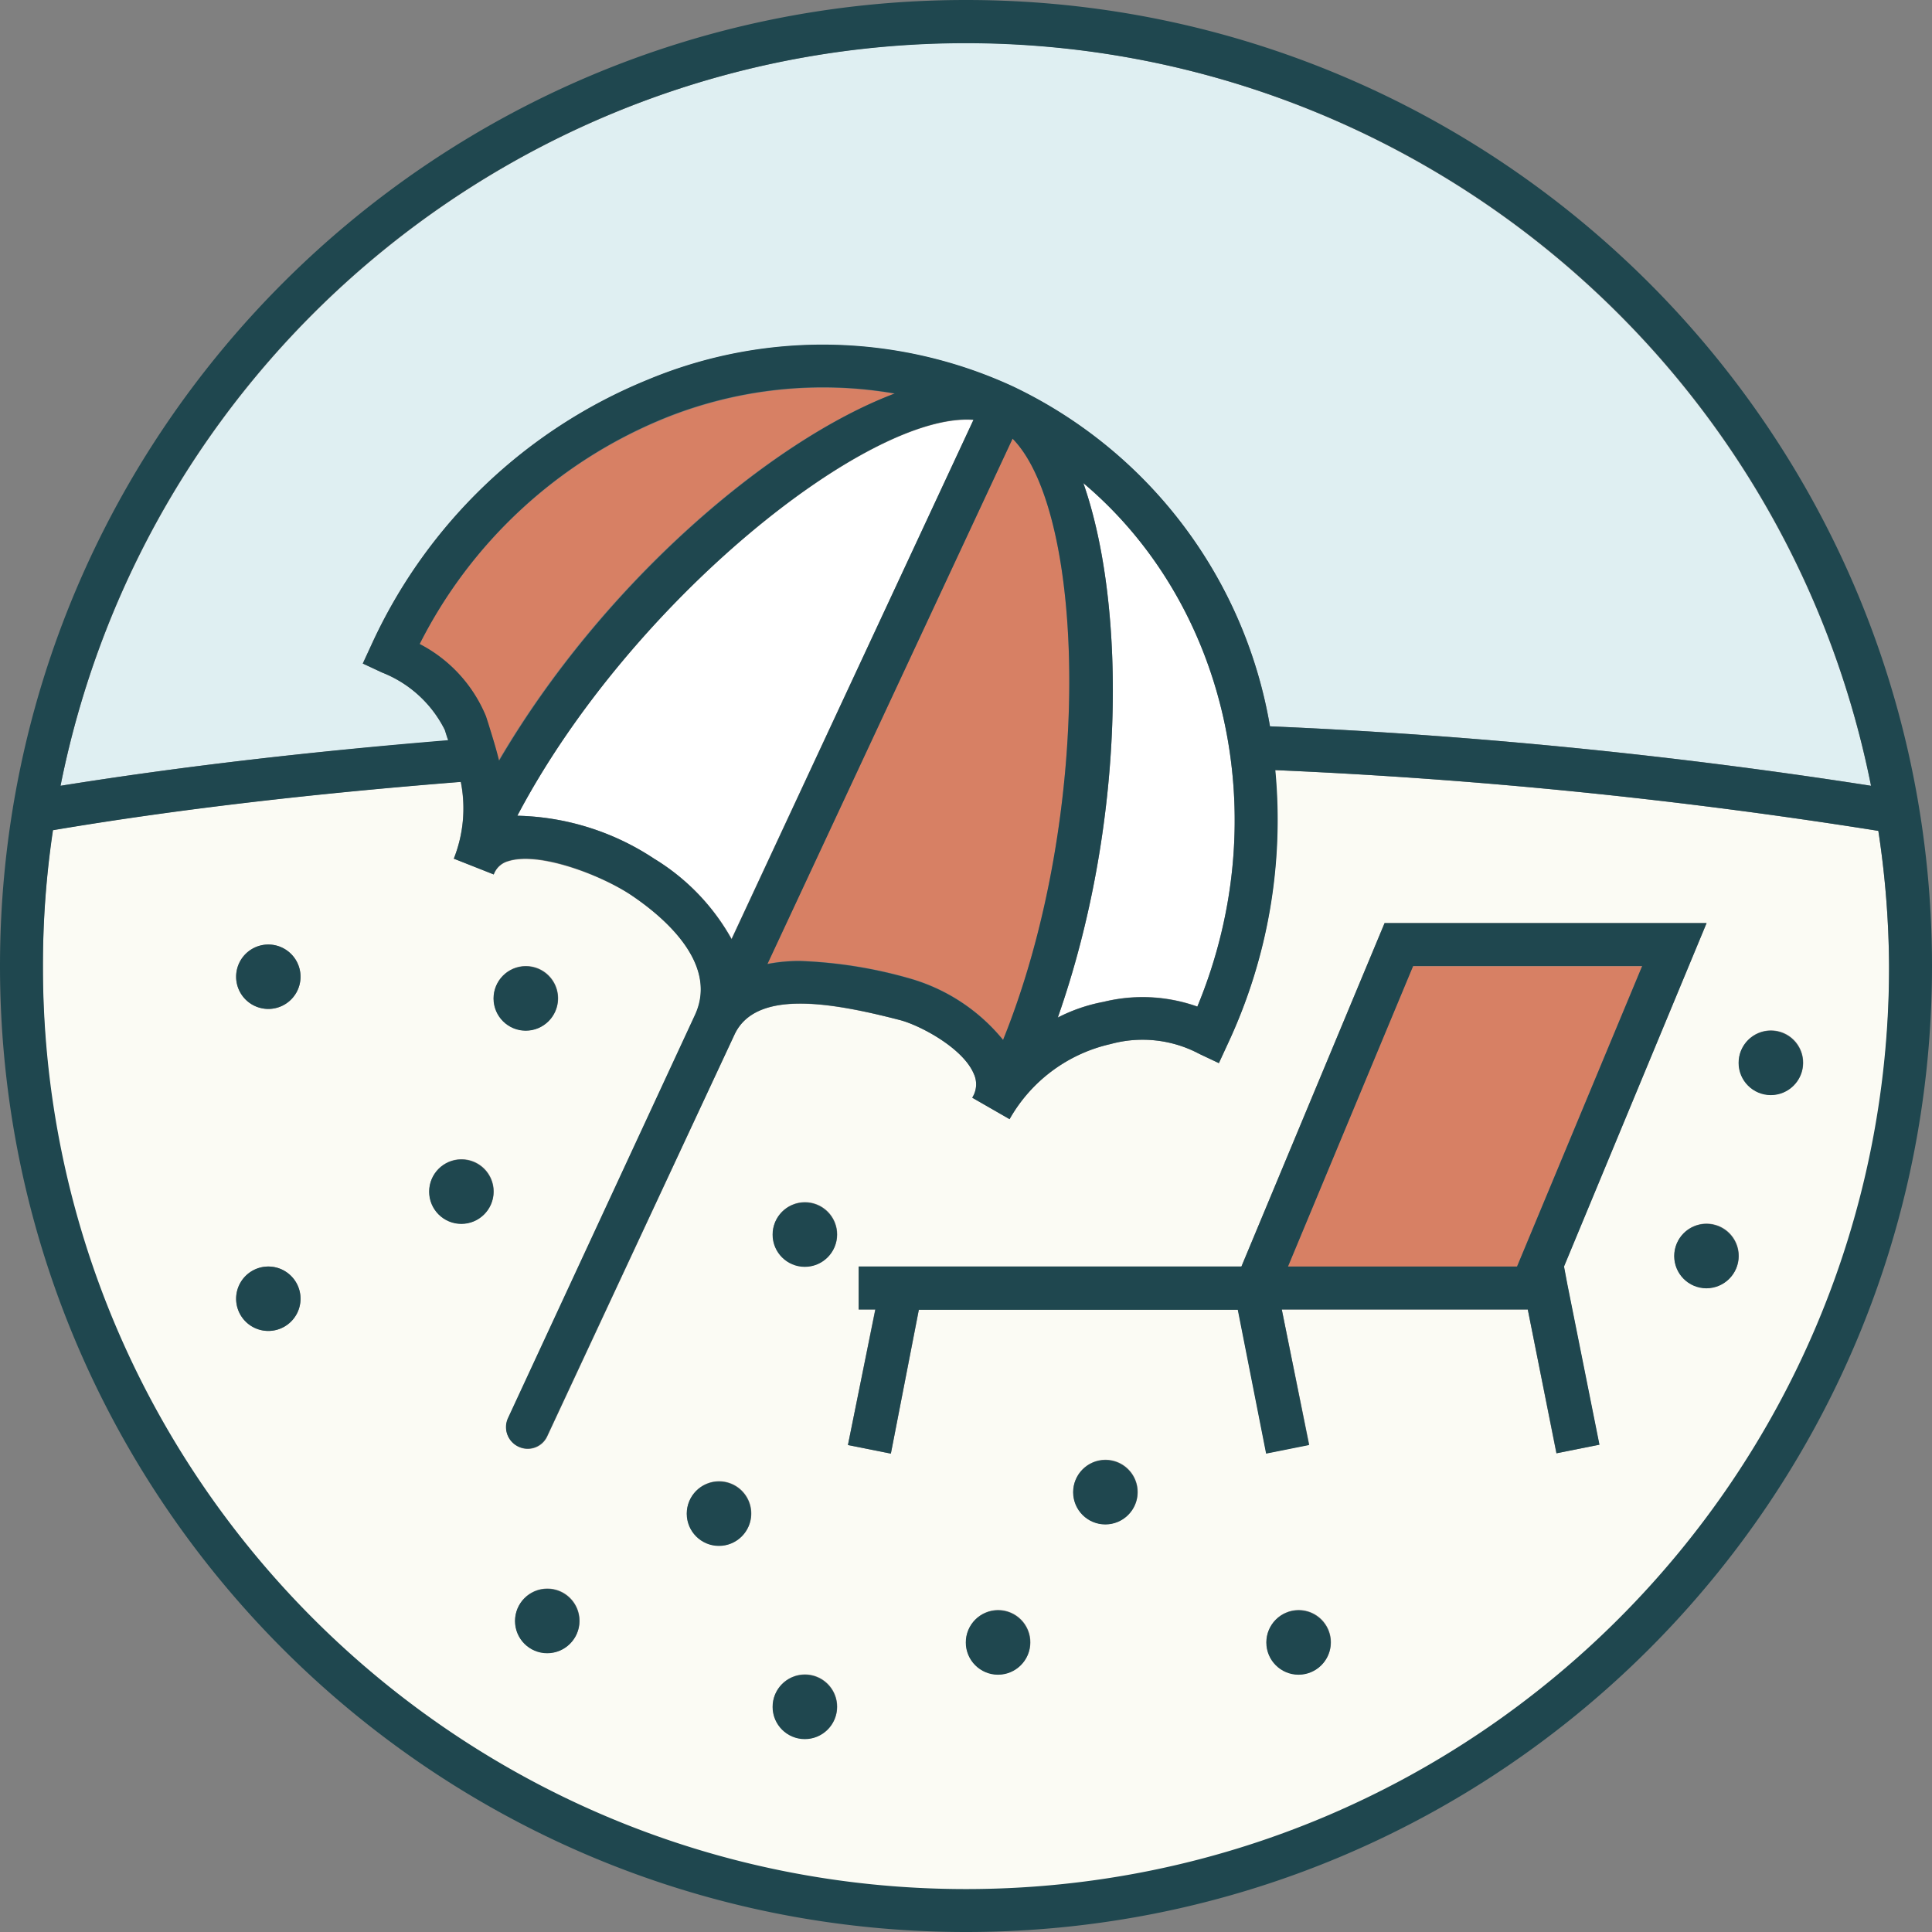 <svg height="180" viewBox="0 0 180 180" width="180" xmlns="http://www.w3.org/2000/svg"><rect x="0" y="0" width="180" height="180" fill="#808080" stroke="none"/><g fill="none"><path d="m98.56 94.79a15.57 15.57 0 0 1 4.26-1.46 15.23 15.23 0 0 1 8.74.44c7.35-17.77 2.68-37.58-10.63-48.77 4.07 11.61 3.9 31.92-2.37 49.79z" fill="#fff"/><path d="m114.4 97.23-.84 1.82-1.82-.86a11.25 11.25 0 0 0 -8.26-.92 14.47 14.47 0 0 0 -9.42 7l-3.48-2a2.32 2.32 0 0 0 .14-2.24c-1-2.4-5-4.52-6.9-5-6.52-1.66-13.36-2.82-15.36 1.3l-17.46 37.48a2 2 0 0 1 -2.66 1 2 2 0 0 1 -1-2.65l17.4-37.52c2.5-5.28-4-9.94-6-11.28-2.84-1.86-8.5-4-11.36-3.12a2 2 0 0 0 -1.38 1.23l-3.72-1.47a12.69 12.69 0 0 0 .64-7.16c-13.4 1.06-26.14 2.5-38 4.5a85.09 85.09 0 0 0 -.92 12.66c-.18 32.35 17.81 62.063 46.556 76.9 28.747 14.837 63.388 12.286 89.652-6.6 26.264-18.888 39.708-50.916 34.792-82.89a493.06 493.06 0 0 0 -56.22-5.66 49.16 49.16 0 0 1 -4.38 25.48zm-89.4 26.77a3 3 0 1 1 0-6 3 3 0 0 1 0 6zm0-30a3 3 0 1 1 0-6 3 3 0 0 1 0 6zm18 20a3 3 0 1 1 0-6 3 3 0 0 1 0 6zm3-21a3 3 0 1 1 6 0 3 3 0 0 1 -6 0zm5 61a3 3 0 1 1 0-6 3 3 0 0 1 0 6zm16-10a3 3 0 1 1 0-6 3 3 0 0 1 0 6zm8 18a3 3 0 1 1 0-6 3 3 0 0 1 0 6zm0-44a3 3 0 1 1 0-6 3 3 0 0 1 0 6zm18 38a3 3 0 1 1 0-6 3 3 0 0 1 0 6zm10-14a3 3 0 1 1 0-6 3 3 0 0 1 0 6zm18 14a3 3 0 1 1 0-6 3 3 0 0 1 0 6zm44-60a3 3 0 1 1 0 6 3 3 0 0 1 0-6zm-3 21a3 3 0 1 1 -6 0 3 3 0 0 1 6 0zm-3-31-13.3 32 .3 1.6 3 15-4 .8-2.66-13.4h-22.92l2.56 12.6-4 .8-2.64-13.4h-29.72l-2.62 13.43-4-.8 2.54-12.63h-1.54v-4h35.66l13.34-32z" fill="#fbfbf4"/><path d="m48.2 76a24 24 0 0 1 12.74 4 20.34 20.34 0 0 1 7.22 7.46l22.54-48.33c-9.76-.76-31.96 16.87-42.5 36.87z" fill="#fff"/><path d="m71.5 89.79a15.35 15.35 0 0 1 3.1-.28 42.5 42.5 0 0 1 10.2 1.64 17.36 17.36 0 0 1 8.66 5.72c8.42-20.88 7.72-49 .88-56zm81.48.24h-21.34l-11.66 28h21.34zm-91.18-50.98a44.25 44.25 0 0 0 -22.7 20.95 13.28 13.28 0 0 1 6.14 6.7l.22.68c.36 1.06.74 2.24 1 3.46 9.64-16.46 25.22-29.8 36.86-34.16a39.33 39.33 0 0 0 -21.52 2.37z" fill="#d78064"/><path d="m90 4c-41.011.044-76.303 28.998-84.36 69.21 11.36-1.82 23.46-3.21 36.12-4.21l-.1-.28-.22-.72a11.05 11.05 0 0 0 -5.84-5.34l-1.8-.84.84-1.82a48.38 48.38 0 0 1 25.74-24.61 42.31 42.31 0 0 1 34 .64 43.06 43.06 0 0 1 23.94 31.64 503.15 503.15 0 0 1 56 5.54c-8.064-40.19-43.328-69.136-84.32-69.21z" fill="#dfeff2"/><g fill="#1f474f"><circle cx="42.98" cy="111.03" r="3"/><circle cx="74.98" cy="159.03" r="3"/><circle cx="74.98" cy="115.03" r="3"/><circle cx="102.98" cy="139.03" r="3"/><circle cx="92.98" cy="153.03" r="3"/><circle cx="158.98" cy="117.03" r="3"/><circle cx="164.98" cy="99.03" r="3"/><circle cx="48.98" cy="93.03" r="3"/><path d="m25 88a3 3 0 1 0 0 6 3 3 0 0 0 0-6zm0 30a3 3 0 1 0 0 6 3 3 0 0 0 0-6z"/><circle cx="50.98" cy="151.03" r="3"/><circle cx="120.98" cy="153.03" r="3"/><circle cx="66.98" cy="141.03" r="3"/><path d="m90 0c-49.706 0-90 40.294-90 90s40.294 90 90 90 90-40.294 90-90-40.294-90-90-90zm86 90c0 47.496-38.504 86-86 86s-86-38.504-86-86a85.09 85.09 0 0 1 .94-12.65c11.86-2 24.6-3.44 38-4.5a12.69 12.69 0 0 1 -.66 7.15l3.72 1.47a2 2 0 0 1 1.36-1.26c2.86-.92 8.52 1.26 11.36 3.12 2 1.34 8.5 6 6 11.28l-17.4 37.52a2 2 0 0 0 1 2.65 2 2 0 0 0 2.66-1l17.48-37.45c2-4.12 8.84-3 15.36-1.3 1.86.48 5.88 2.6 6.9 5a2.32 2.32 0 0 1 -.14 2.24l3.48 2a14.47 14.47 0 0 1 9.42-7 11.25 11.25 0 0 1 8.26.92l1.82.86.84-1.82a49.16 49.16 0 0 0 4.42-25.48 493.06 493.06 0 0 1 56.18 5.66 85.94 85.94 0 0 1 1 12.59zm-75.08-45c13.31 11.21 18 31 10.63 48.79a15.23 15.23 0 0 0 -8.74-.44 15.57 15.57 0 0 0 -4.26 1.46c6.28-17.89 6.45-38.2 2.38-49.81zm-7.46 51.9a17.36 17.36 0 0 0 -8.66-5.72 42.5 42.5 0 0 0 -10.2-1.64 15.35 15.35 0 0 0 -3.1.28l22.84-48.95c6.84 6.96 7.54 35.13-.88 56zm-25.3-9.38a20.34 20.34 0 0 0 -7.22-7.52 24 24 0 0 0 -12.74-4c10.54-20 32.74-37.66 42.5-36.9zm-21.66-16.65c-.3-1.22-.68-2.4-1-3.46l-.22-.68a13.28 13.28 0 0 0 -6.18-6.73 44.25 44.25 0 0 1 22.7-21 39.33 39.33 0 0 1 21.56-2.34c-11.64 4.41-27.22 17.75-36.86 34.21zm71.82-3.2a43.06 43.06 0 0 0 -23.94-31.67 42.31 42.31 0 0 0 -34-.64 48.38 48.38 0 0 0 -25.74 24.64l-.84 1.82 1.8.84c2.54.998 4.62 2.9 5.84 5.34l.22.68.1.28c-12.66 1.04-24.76 2.43-36.12 4.25 8.02-40.222 43.326-69.184 84.34-69.184s76.32 28.962 84.34 69.184a503.15 503.15 0 0 0 -56-5.54z"/><path d="m80 118v4h1.56l-2.56 12.63 4 .8 2.6-13.4h29.72l2.64 13.4 4-.8-2.54-12.63h22.92l2.68 13.4 4-.8-3-15-.3-1.6 13.28-32h-30l-13.34 32zm51.66-28h21.34l-11.66 28h-21.34z"/></g></g></svg>